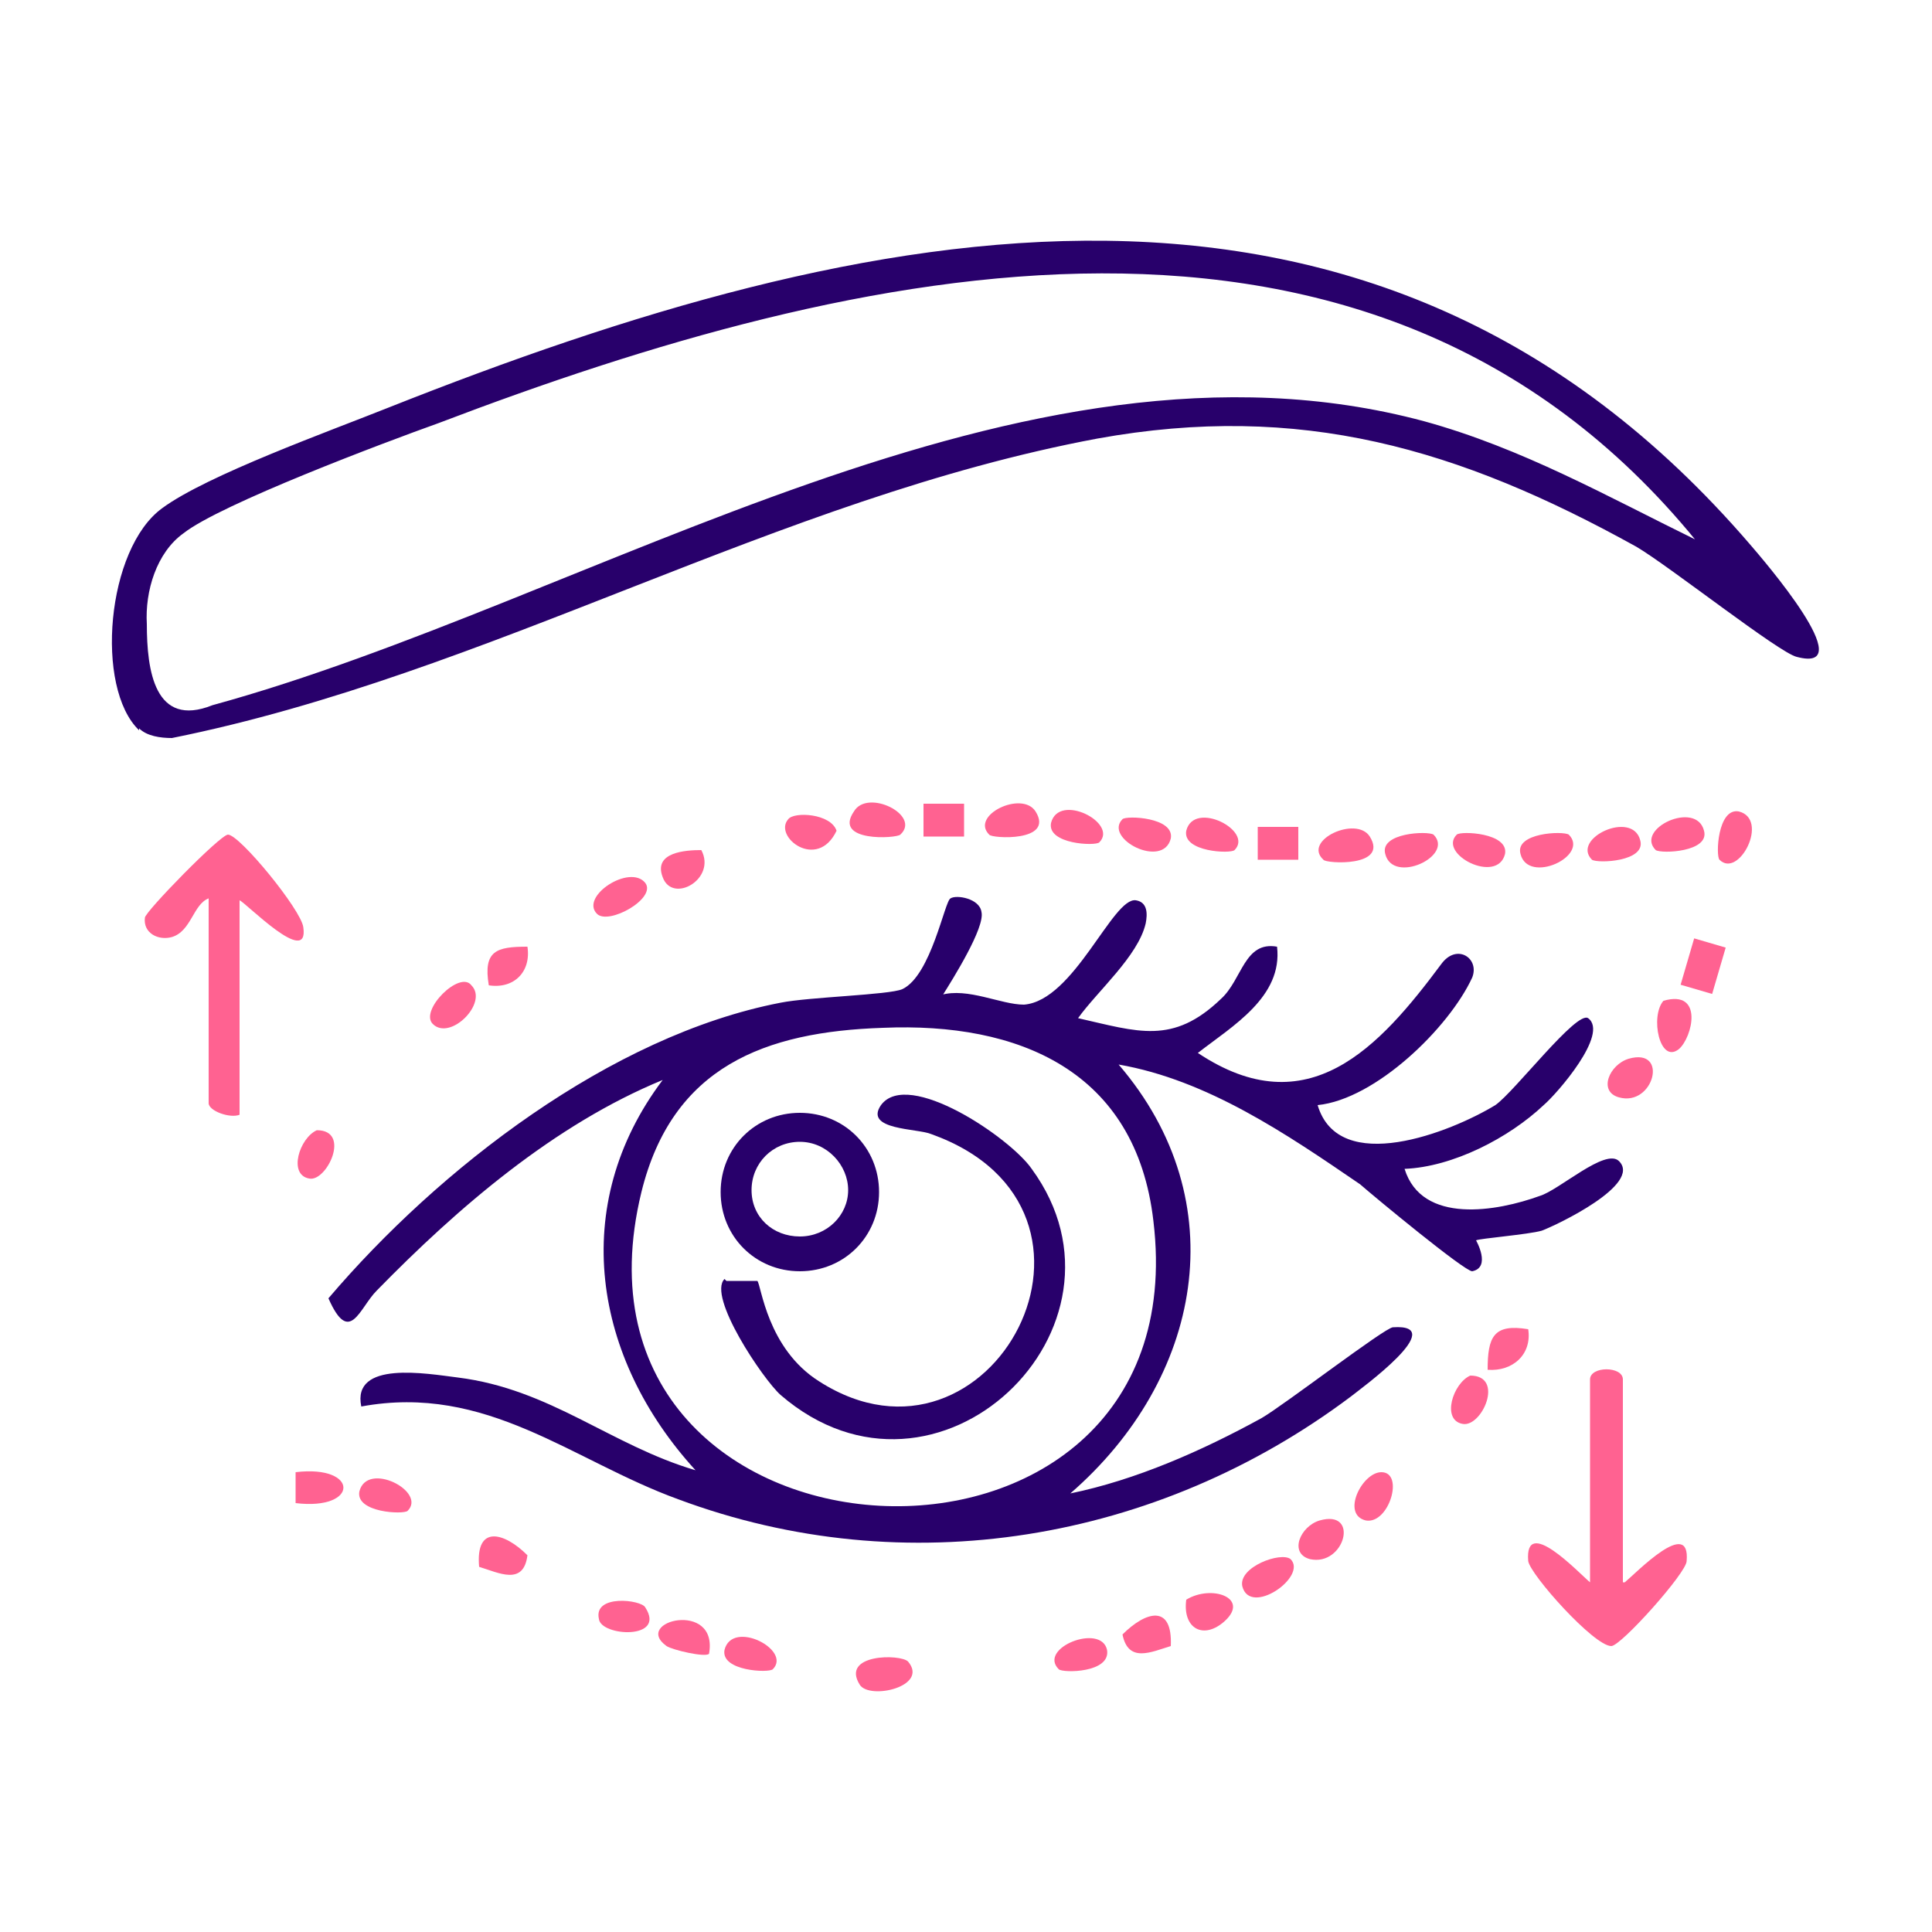 <?xml version="1.0" encoding="UTF-8"?>
<svg id="Layer_1" xmlns="http://www.w3.org/2000/svg" version="1.1" viewBox="0 0 100 100">
  <!-- Generator: Adobe Illustrator 29.4.0, SVG Export Plug-In . SVG Version: 2.1.0 Build 152)  -->
  <defs>
    <style>
      .st0 {
        fill: none;
      }

      .st1 {
        fill: #ff6291;
      }

      .st2 {
        fill: #28006b;
      }
    </style>
  </defs>
  <rect class="st0" width="100" height="100"/>
  <g>
    <path class="st1" d="M84.1,81.9c.6-.5,3.4-3.4,3.2-1.1,0,.6-3.4,4.4-3.9,4.4-.9,0-4.2-3.7-4.3-4.4-.2-2.4,2.6.6,3.2,1.1v-10.5c0-.7,1.7-.7,1.7,0,0,0,0,10.5,0,10.5Z"/>
    <path class="st2" d="M7.2,37.8c-2.3-2.2-1.7-9.4,1.2-11.5,2.3-1.7,8.7-4,11.7-5.2,24.7-9.8,51-15.6,70.5,7.1.6.7,5.8,6.7,2.4,5.8-.9-.2-6.6-4.7-8.3-5.7-9.2-5.1-17.4-7.5-27.9-5.6-16.6,3.1-31.5,12.2-47.9,15.5-.6,0-1.3-.1-1.7-.5h0ZM87.8,28c-16.8-20.6-43.6-14.3-65.1-6.1-2.8,1-11.3,4.2-13.2,5.7-1.4,1-2,3-1.9,4.7,0,2.4.4,5.4,3.4,4.2,19.7-5.4,41.8-20.3,62.7-14.7,5.1,1.4,9.5,3.9,14.2,6.2Z"/>
    <path class="st1" d="M10.8,46.5c-.8.3-.9,1.7-1.9,2-.7.2-1.5-.2-1.4-1,0-.3,3.9-4.3,4.3-4.3.6,0,3.8,3.9,3.9,4.8.3,2.1-3-1.3-3.3-1.4v11.1c-.5.2-1.6-.2-1.6-.6v-10.5h0Z"/>
    <path class="st2" d="M48.7,51.5c1.4-.4,3.1.5,4.3.5,2.6-.2,4.6-5.6,5.8-5.4.6.1.6.7.5,1.2-.4,1.7-2.5,3.5-3.5,4.9,3.1.7,4.9,1.4,7.4-1,1.1-1,1.2-3,2.9-2.7.3,2.6-2.3,4.1-4.1,5.5,5.7,3.8,9.4-.3,12.6-4.6.8-1.1,2-.3,1.6.7-1.2,2.6-5,6.3-8,6.6,1.1,3.7,6.9,1.4,9.2,0,1-.7,4.2-4.9,4.8-4.5,1.1.8-1.6,3.9-2.3,4.5-1.8,1.7-4.7,3.2-7.2,3.3.9,2.9,4.8,2.2,7,1.4,1-.3,3.4-2.5,4.1-1.8,1.2,1.2-3.2,3.3-4,3.6-.7.2-3.2.4-3.4.5,0,0,.8,1.4-.2,1.6-.4,0-5-3.8-5.8-4.5-3.8-2.6-7.9-5.4-12.5-6.2,6.1,7.1,4.3,16.3-2.5,22.2,3.4-.7,6.8-2.2,9.9-3.9,1.2-.7,6.4-4.7,6.8-4.7,3-.2-1.7,3.2-2.2,3.6-10,7.5-23,9.7-34.8,5.3-5.5-2-9.9-6-16.4-4.8-.5-2.4,3.4-1.7,5-1.5,4.8.6,7.9,3.5,12.3,4.8-5.3-5.8-6.6-13.7-1.7-20.2-5.6,2.3-10.6,6.6-14.8,10.9-.9.9-1.4,2.9-2.5.4,5.7-6.7,14.6-13.6,23.4-15.3,1.5-.3,5.6-.4,6.3-.7,1.5-.7,2.2-4.6,2.5-4.7.3-.2,1.5,0,1.6.7.2.8-1.5,3.5-2,4.3h0ZM45.7,53.2c-6.1.2-10.9,2-12.5,8.5-5,20.5,29,22.3,26.5,1.5-.9-7.8-7-10.3-14-10h0Z"/>
    <g>
      <path class="st1" d="M84.3,54.8c2.1-.6,1.3,2.5-.5,2-1.1-.3-.5-1.7.5-2Z"/>
      <path class="st1" d="M15.3,77.8v-1.6c3.3-.4,3.3,2,0,1.6Z"/>
      <path class="st1" d="M68.3,78.7c2.1-.6,1.3,2.4-.5,2-1.1-.3-.5-1.7.5-2Z"/>
      <path class="st1" d="M24.8,81.1c-.2-2.2,1.3-1.8,2.5-.6-.2,1.6-1.5.9-2.5.6Z"/>
      <path class="st1" d="M66.8,80.7c.9.9-2.1,3-2.5,1.4-.2-1,2-1.8,2.5-1.4Z"/>
      <path class="st1" d="M60.6,85.2c-1,.3-2.2.9-2.5-.6,1.2-1.2,2.6-1.6,2.5.6Z"/>
      <path class="st1" d="M82.4,44.5c-1.1-1.1,2.1-2.6,2.5-1,.3,1.1-2.2,1.2-2.5,1Z"/>
      <path class="st1" d="M74.2,43.2c1.1,1.1-2.1,2.6-2.5,1-.3-1.1,2.2-1.2,2.5-1Z"/>
      <path class="st1" d="M75.4,43.2c.2-.2,2.7-.1,2.5,1-.4,1.6-3.5,0-2.5-1Z"/>
      <path class="st1" d="M81.2,43.2c1.1,1.1-2.1,2.6-2.5,1-.3-1.1,2.2-1.2,2.5-1Z"/>
      <path class="st1" d="M33.4,45.7c.6.8-1.9,2.2-2.5,1.6-.9-.9,1.7-2.6,2.5-1.6Z"/>
      <rect class="st1" x="86.8" y="49.1" width="2.5" height="1.7" transform="translate(15.5 120.5) rotate(-73.7)"/>
      <path class="st1" d="M24.4,51c.9.9-1.1,2.9-2,2-.7-.7,1.4-2.8,2-2Z"/>
      <path class="st1" d="M63.4,83.9c-1.1,1-2.2.4-2-1.1,1.3-.8,3.3-.1,2,1.1Z"/>
      <path class="st1" d="M46.6,43.2c-.2.2-3.5.4-2.4-1.2.7-1.2,3.5.2,2.4,1.2Z"/>
      <path class="st1" d="M16.4,58.5c1.8,0,.5,2.7-.4,2.5-1.1-.2-.5-2.1.4-2.5Z"/>
      <path class="st1" d="M53.6,42c1,1.6-2.3,1.4-2.4,1.2-1-1,1.7-2.3,2.4-1.2Z"/>
      <path class="st1" d="M86.9,54.3c-1,.8-1.5-1.7-.8-2.5,2.1-.6,1.5,1.9.8,2.5Z"/>
      <path class="st1" d="M76.1,71.2c1.8,0,.6,2.7-.4,2.5-1.1-.2-.5-2.1.4-2.5Z"/>
      <path class="st1" d="M56.9,43.6c-.2.2-2.7.1-2.5-1,.4-1.6,3.5,0,2.5,1Z"/>
      <path class="st1" d="M71.5,76.2c1.2,0,.4,2.7-.8,2.5-1.3-.3-.2-2.5.8-2.5Z"/>
      <path class="st1" d="M21.1,78.2c-.2.2-2.7.1-2.5-1,.4-1.6,3.5,0,2.5,1Z"/>
      <path class="st1" d="M89,44.5c-.2-.2-.1-2.7,1-2.5,1.6.4,0,3.5-1,2.5Z"/>
      <path class="st1" d="M58.1,42.4c.2-.2,2.7-.1,2.5,1-.4,1.6-3.5,0-2.5-1Z"/>
      <path class="st1" d="M63.9,44c-.2.2-2.7.1-2.5-1,.4-1.6,3.5,0,2.5,1Z"/>
      <path class="st1" d="M85.7,44c-1.1-1.1,2.1-2.6,2.5-1,.3,1.1-2.2,1.2-2.5,1Z"/>
      <path class="st1" d="M70.9,43.3c1,1.6-2.3,1.4-2.4,1.2-1.1-1,1.7-2.3,2.4-1.2Z"/>
      <path class="st1" d="M36.7,85.6c-.2.2-1.9-.2-2.2-.4-1.8-1.3,2.7-2.4,2.2.4Z"/>
      <path class="st1" d="M40,86.4c-.2.2-2.7.1-2.5-1,.4-1.6,3.5,0,2.5,1Z"/>
      <path class="st1" d="M47,86c1.1,1.3-2,2-2.5,1.2-1-1.6,2.1-1.6,2.5-1.2Z"/>
      <rect class="st1" x="65.1" y="42.8" width="2.1" height="1.7"/>
      <path class="st1" d="M40.8,42.4c.3-.4,2.2-.3,2.5.6-1,2.1-3.3.3-2.5-.6Z"/>
      <path class="st1" d="M33.4,83.2c1.1,1.7-2.3,1.5-2.4.6-.3-1.3,2.2-1,2.4-.6Z"/>
      <rect class="st1" x="47.8" y="41.6" width="2.1" height="1.7"/>
      <path class="st1" d="M79.1,68.8c.2,1.3-.8,2.2-2.1,2.1,0-1.7.3-2.4,2.1-2.1Z"/>
      <path class="st1" d="M27.3,49c.2,1.3-.7,2.2-2,2-.3-1.8.4-2,2-2Z"/>
      <path class="st1" d="M54.8,86.4c-1.1-1.1,2.2-2.4,2.5-1,.2,1.2-2.3,1.2-2.5,1Z"/>
      <path class="st1" d="M36.3,44c.8,1.5-1.5,2.8-2,1.4-.5-1.3,1.2-1.4,2-1.4Z"/>
    </g>
    <path class="st2" d="M37.6,66.3c0,0,1.5,0,1.6,0,.2.2.5,3.5,3.2,5.2,8.9,5.7,16.7-8.9,5.8-12.8-.7-.3-3.5-.2-2.6-1.5,1.4-1.9,6.7,1.7,7.8,3.3,6,8.2-4.9,18.7-13,11.7-.9-.8-3.8-5.1-2.9-6Z"/>
    <path class="st2" d="M45.5,61.7c0,2.3-1.8,4.1-4.1,4.1s-4.1-1.8-4.1-4.1,1.8-4.1,4.1-4.1,4.1,1.8,4.1,4.1ZM43.9,61.6c0-1.3-1.1-2.5-2.5-2.5s-2.5,1.1-2.5,2.5,1.1,2.4,2.5,2.4,2.5-1.1,2.5-2.4Z"/>
  </g>
</svg>